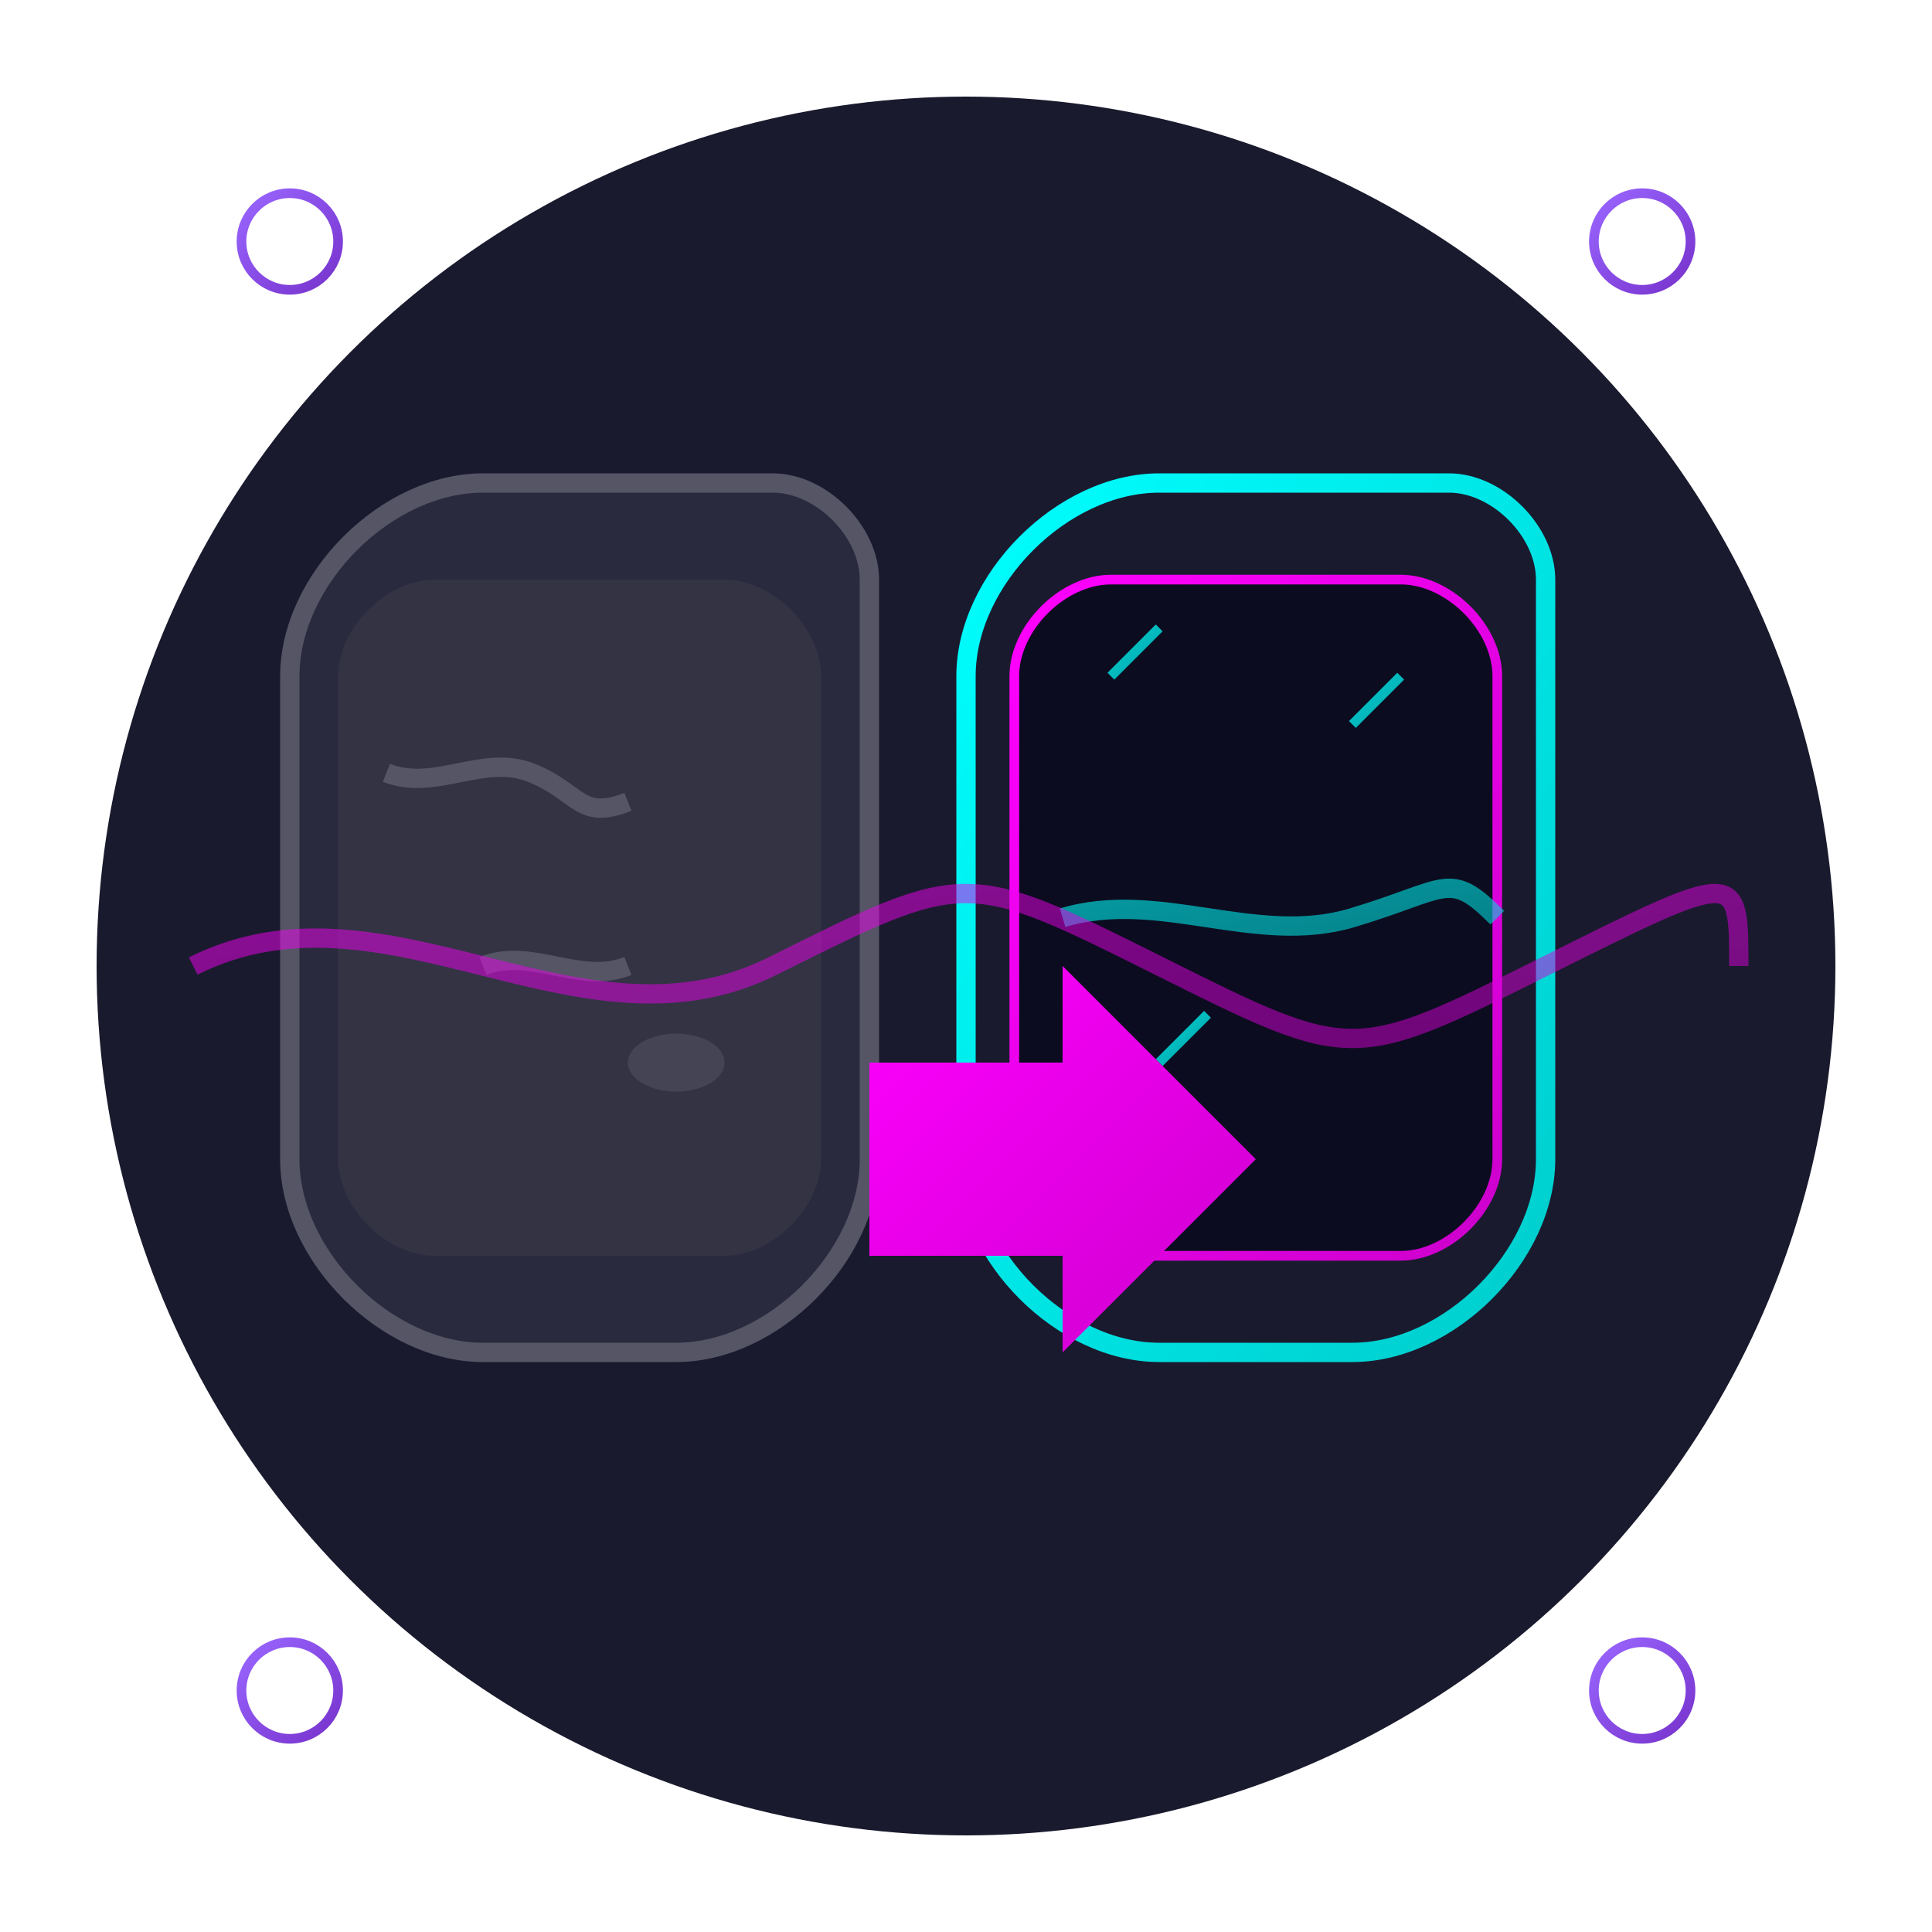 <svg width="200" height="200" viewBox="0 0 200 200" xmlns="http://www.w3.org/2000/svg">
  <defs>
    <linearGradient id="pinkGradient" x1="0%" y1="0%" x2="100%" y2="100%">
      <stop offset="0%" stop-color="#ff00ff" />
      <stop offset="100%" stop-color="#cc00cc" />
    </linearGradient>
    <linearGradient id="cyanGradient" x1="0%" y1="0%" x2="100%" y2="100%">
      <stop offset="0%" stop-color="#00ffff" />
      <stop offset="100%" stop-color="#00cccc" />
    </linearGradient>
    <linearGradient id="purpleGradient" x1="0%" y1="0%" x2="100%" y2="100%">
      <stop offset="0%" stop-color="#9966ff" />
      <stop offset="100%" stop-color="#7733cc" />
    </linearGradient>
    <filter id="neonGlow">
      <feGaussianBlur stdDeviation="3" result="blur" />
      <feFlood flood-color="#ff00ff" flood-opacity="0.7" result="glowColor" />
      <feComposite in="glowColor" in2="blur" operator="in" result="softGlow" />
      <feComposite in="softGlow" in2="SourceGraphic" operator="over" />
    </filter>
    <filter id="cyanGlow">
      <feGaussianBlur stdDeviation="2" result="blur" />
      <feFlood flood-color="#00ffff" flood-opacity="0.7" result="glowColor" />
      <feComposite in="glowColor" in2="blur" operator="in" result="softGlow" />
      <feComposite in="softGlow" in2="SourceGraphic" operator="over" />
    </filter>
  </defs>
  
  <!-- Background Circle -->
  <circle cx="100" cy="100" r="90" fill="#1a1a2e" />
  
  <!-- Bathtub "Before" and "After" Split Design -->
  <g transform="translate(30, 50)">
    <!-- Left side (Before) - Worn bathtub -->
    <path d="M0,20 C0,10 10,0 20,0 L50,0 C55,0 60,5 60,10 L60,70 C60,80 50,90 40,90 L20,90 C10,90 0,80 0,70 Z" fill="#2a2a3e" stroke="#555566" stroke-width="2" />
    
    <!-- Interior of worn bathtub -->
    <path d="M5,20 C5,15 10,10 15,10 L45,10 C50,10 55,15 55,20 L55,70 C55,75 50,80 45,80 L15,80 C10,80 5,75 5,70 Z" fill="#333344" />
    
    <!-- Damage/wear marks -->
    <path d="M10,30 C15,32 20,28 25,30 S30,35 35,33" fill="none" stroke="#555566" stroke-width="2" />
    <path d="M20,50 C25,48 30,52 35,50" fill="none" stroke="#555566" stroke-width="2" />
    <ellipse cx="40" cy="60" rx="5" ry="3" fill="#444455" />
    
    <!-- Right side (After) - Restored bathtub with neon glow -->
    <g transform="translate(70, 0)" filter="url(#cyanGlow)">
      <path d="M0,20 C0,10 10,0 20,0 L50,0 C55,0 60,5 60,10 L60,70 C60,80 50,90 40,90 L20,90 C10,90 0,80 0,70 Z" fill="#1a1a2e" stroke="url(#cyanGradient)" stroke-width="2" />
      
      <!-- Interior of restored bathtub -->
      <path d="M5,20 C5,15 10,10 15,10 L45,10 C50,10 55,15 55,20 L55,70 C55,75 50,80 45,80 L15,80 C10,80 5,75 5,70 Z" fill="#0c0c20" stroke="url(#pinkGradient)" stroke-width="1" />
      
      <!-- Shine lines to show cleanliness -->
      <path d="M15,20 L20,15" stroke="url(#cyanGradient)" stroke-width="1" opacity="0.8" />
      <path d="M40,25 L45,20" stroke="url(#cyanGradient)" stroke-width="1" opacity="0.8" />
      <path d="M20,60 L25,55" stroke="url(#cyanGradient)" stroke-width="1" opacity="0.8" />
      
      <!-- Water representation -->
      <path d="M10,45 C20,42 30,48 40,45 S50,40 55,45" fill="none" stroke="url(#cyanGradient)" stroke-width="2" opacity="0.6" />
    </g>
  </g>
  
  <!-- Transformation Arrow -->
  <g transform="translate(90, 110)" filter="url(#neonGlow)">
    <path d="M0,0 L20,0 L20,-10 L40,10 L20,30 L20,20 L0,20 Z" fill="url(#pinkGradient)" />
  </g>
  
  <!-- Decorative elements -->
  <circle cx="30" cy="25" r="5" fill="none" stroke="url(#purpleGradient)" stroke-width="1" />
  <circle cx="170" cy="25" r="5" fill="none" stroke="url(#purpleGradient)" stroke-width="1" />
  <circle cx="30" cy="175" r="5" fill="none" stroke="url(#purpleGradient)" stroke-width="1" />
  <circle cx="170" cy="175" r="5" fill="none" stroke="url(#purpleGradient)" stroke-width="1" />
  
  <!-- Border flourish -->
  <path d="M20,100 C40,90 60,110 80,100 S100,90 120,100 S140,110 160,100 S180,90 180,100" fill="none" stroke="url(#pinkGradient)" stroke-width="2" opacity="0.5" />
</svg>
